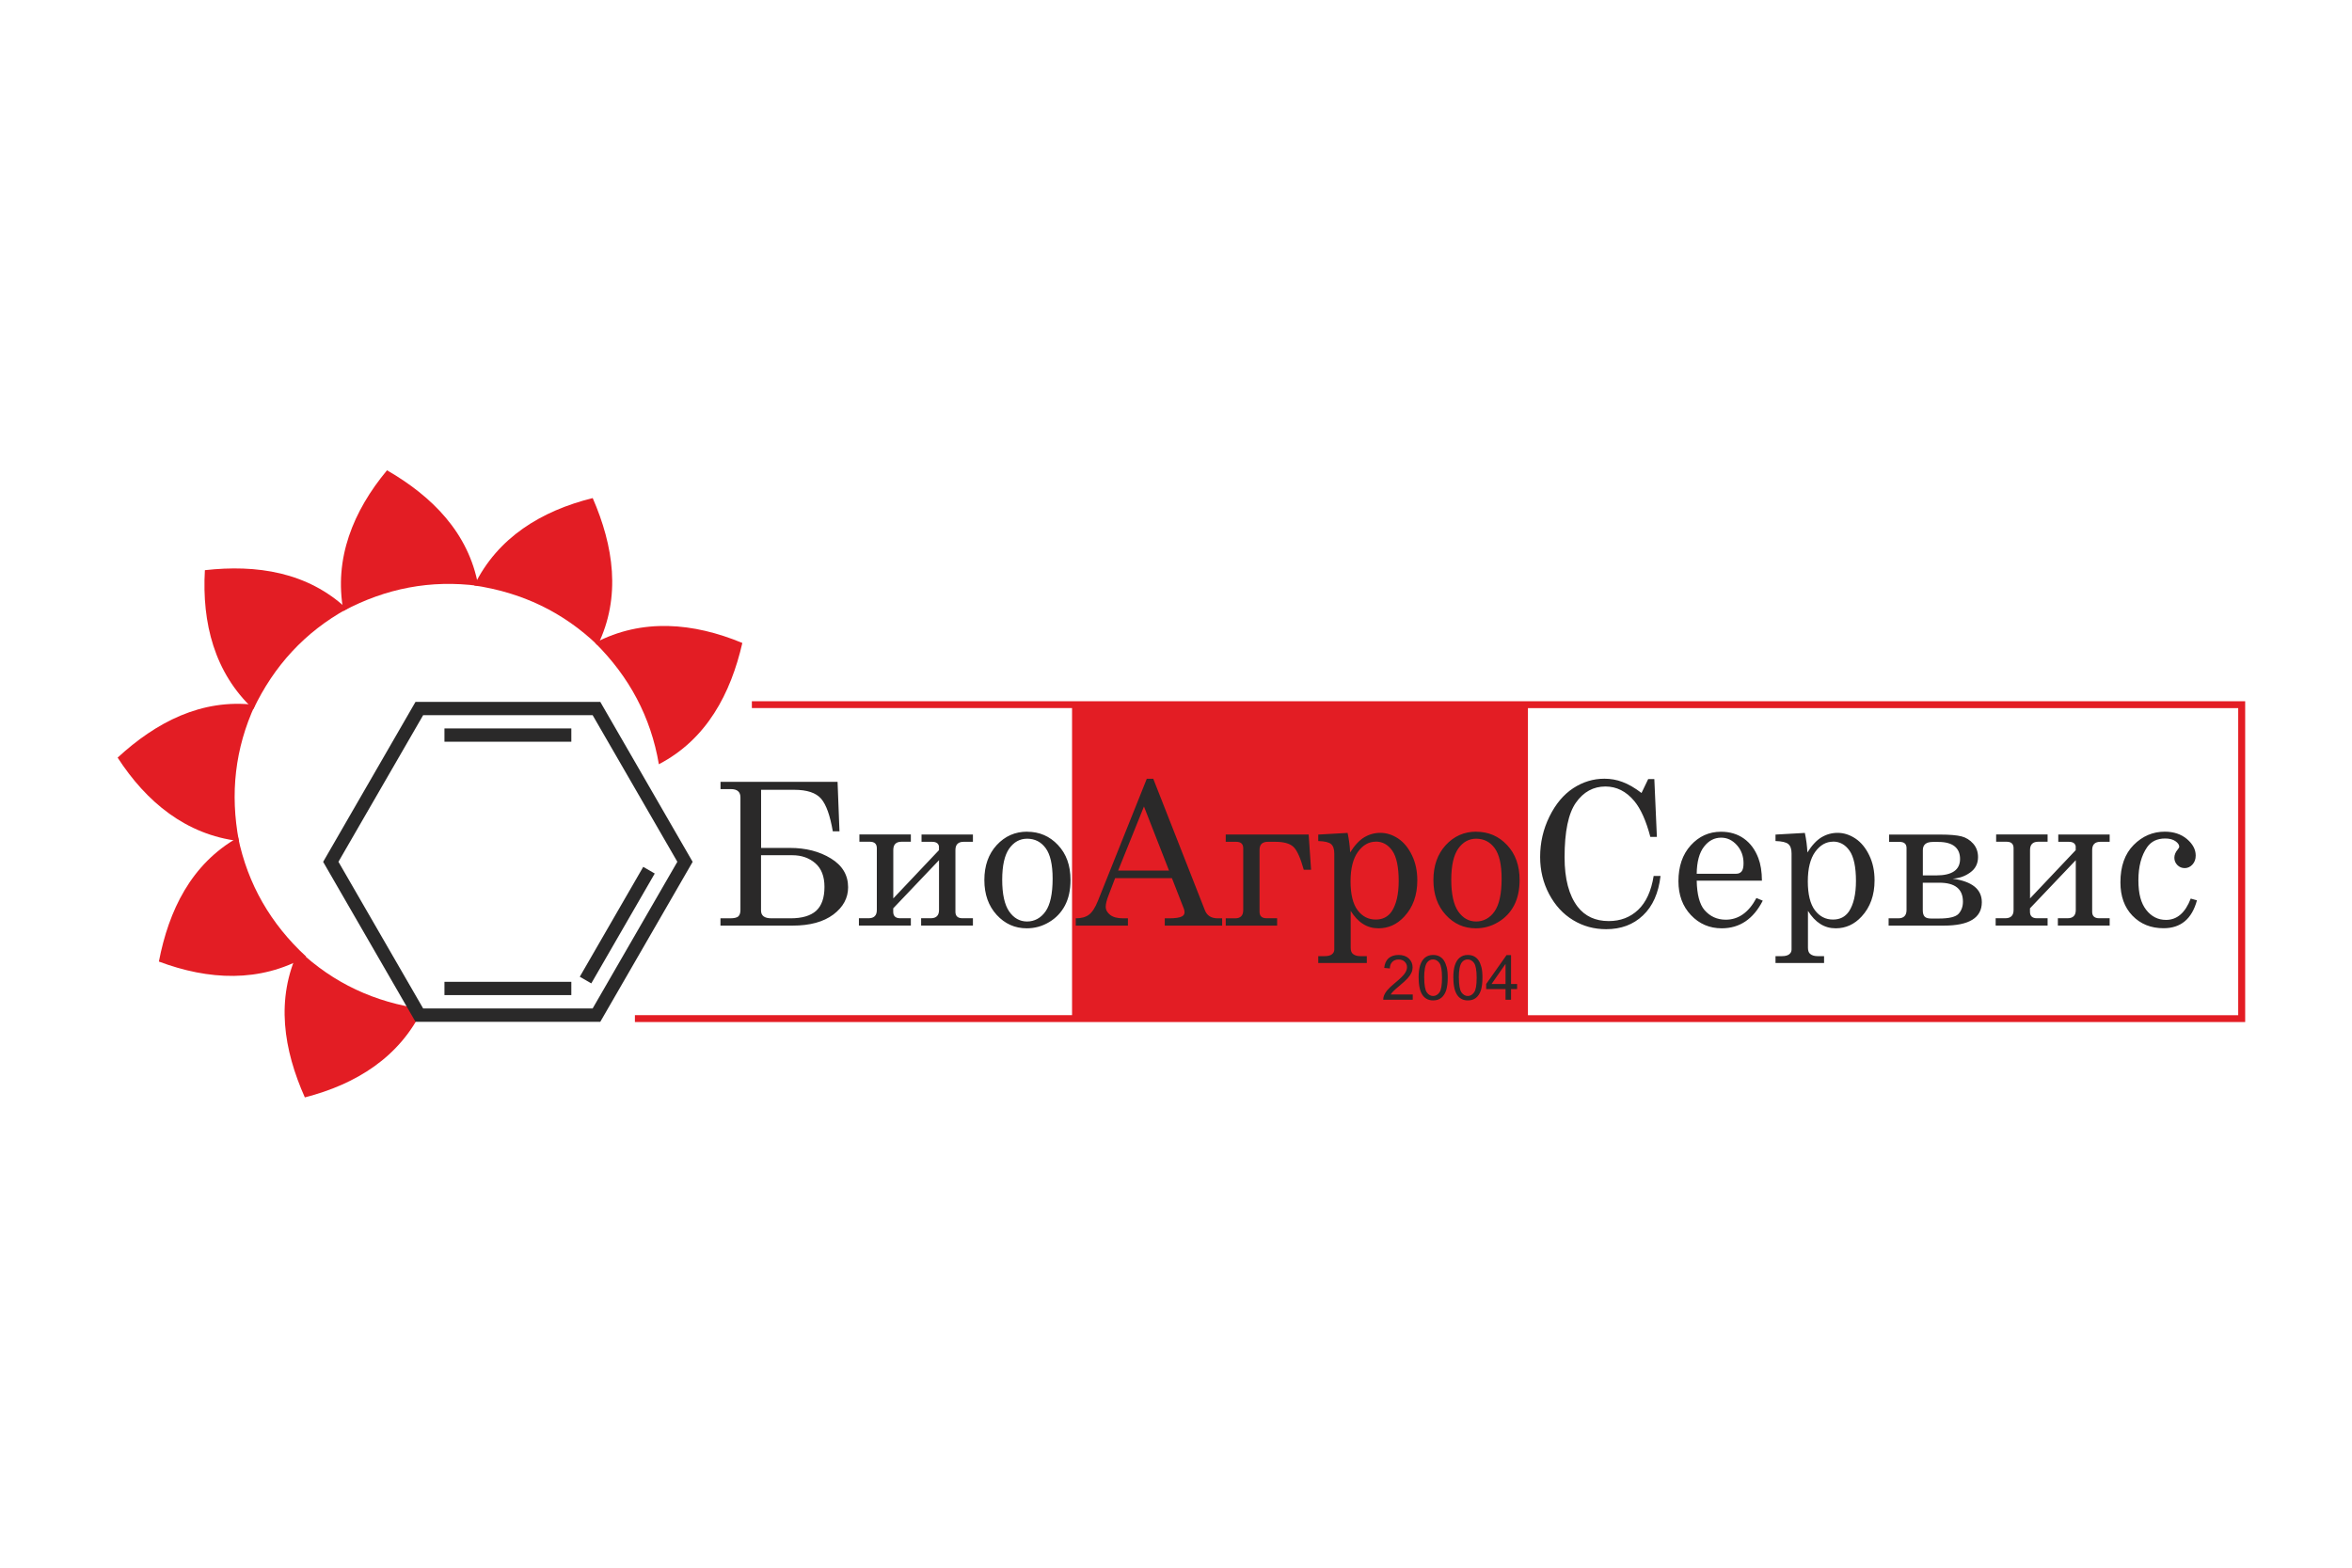 <?xml version="1.0" encoding="UTF-8"?> <svg xmlns="http://www.w3.org/2000/svg" width="180" height="120" viewBox="0 0 180 120" fill="none"><path fill-rule="evenodd" clip-rule="evenodd" d="M116.934 54.204V77.711H171.292V54.204H116.934ZM57.541 53.677H171.825V78.233H48.59V77.706H82.045V54.199H57.541V53.677Z" fill="#E31D24"></path><path fill-rule="evenodd" clip-rule="evenodd" d="M167.649 68.78L168.134 68.917C167.749 70.341 166.895 71.052 165.577 71.052C164.607 71.052 163.816 70.731 163.199 70.093C162.582 69.455 162.277 68.601 162.277 67.541C162.277 66.313 162.614 65.359 163.289 64.679C163.964 63.999 164.76 63.661 165.672 63.661C166.357 63.661 166.921 63.851 167.369 64.225C167.812 64.605 168.039 65.021 168.039 65.485C168.039 65.765 167.96 65.991 167.791 66.176C167.628 66.355 167.427 66.45 167.201 66.45C166.974 66.45 166.789 66.371 166.637 66.218C166.484 66.065 166.405 65.875 166.405 65.659C166.405 65.443 166.489 65.232 166.658 65.032C166.737 64.937 166.779 64.863 166.779 64.811C166.779 64.668 166.684 64.526 166.489 64.389C166.294 64.252 166.03 64.183 165.698 64.183C165.092 64.183 164.633 64.405 164.322 64.847C163.879 65.485 163.653 66.329 163.653 67.378C163.653 68.427 163.853 69.133 164.248 69.645C164.644 70.156 165.155 70.415 165.767 70.415C166.615 70.415 167.243 69.866 167.659 68.78M158.855 65.069V64.779C158.813 64.552 158.639 64.436 158.318 64.436H157.521V63.877H161.454V64.436H160.748C160.326 64.436 160.115 64.647 160.115 65.069V69.792C160.115 70.124 160.294 70.288 160.658 70.288H161.454V70.847H157.49V70.288H158.228C158.65 70.288 158.861 70.077 158.861 69.661V65.844L155.355 69.529V69.792C155.355 70.124 155.534 70.288 155.892 70.288H156.704V70.847H152.729V70.288H153.467C153.889 70.288 154.1 70.077 154.1 69.661V64.927C154.1 64.594 153.921 64.431 153.562 64.431H152.766V63.872H156.704V64.431H155.993C155.571 64.431 155.36 64.642 155.36 65.064V68.77L158.866 65.064L158.855 65.069ZM147.152 67.562V69.671C147.152 69.898 147.199 70.061 147.294 70.161C147.389 70.262 147.552 70.309 147.784 70.309H148.385C149.166 70.309 149.666 70.188 149.888 69.951C150.109 69.708 150.225 69.397 150.225 69.017C150.225 68.053 149.624 67.568 148.417 67.568H147.152V67.562ZM147.152 67.009H148.18C149.398 67.009 150.004 66.587 150.004 65.749C150.004 64.911 149.45 64.447 148.354 64.447H147.916C147.41 64.447 147.157 64.658 147.157 65.074V67.009H147.152ZM144.537 70.852V70.293H145.275C145.697 70.293 145.908 70.077 145.908 69.655V64.916C145.908 64.6 145.728 64.442 145.37 64.442H144.574V63.883H148.496C149.213 63.883 149.756 63.93 150.109 64.02C150.462 64.109 150.763 64.299 151.011 64.579C151.259 64.863 151.38 65.206 151.38 65.607C151.38 66.107 151.179 66.503 150.779 66.787C150.378 67.077 149.935 67.23 149.434 67.257C150.921 67.468 151.67 68.063 151.67 69.06C151.67 70.256 150.7 70.852 148.76 70.852H144.537ZM140.293 64.426C139.75 64.426 139.297 64.684 138.917 65.206C138.543 65.728 138.353 66.482 138.353 67.468C138.353 68.453 138.538 69.202 138.896 69.676C139.26 70.156 139.718 70.388 140.283 70.388C140.81 70.388 141.21 70.183 141.495 69.777C141.854 69.239 142.038 68.459 142.038 67.425C142.038 66.392 141.875 65.575 141.542 65.111C141.216 64.647 140.794 64.42 140.283 64.42L140.293 64.426ZM138.126 63.751C138.237 64.273 138.3 64.774 138.321 65.253C138.664 64.705 139.023 64.32 139.397 64.094C139.776 63.867 140.188 63.751 140.636 63.751C141.11 63.751 141.564 63.898 142.001 64.188C142.433 64.478 142.787 64.911 143.056 65.475C143.33 66.039 143.461 66.677 143.461 67.388C143.461 68.522 143.129 69.45 142.465 70.161C141.917 70.757 141.258 71.058 140.488 71.058C140.051 71.058 139.655 70.947 139.302 70.72C138.954 70.499 138.638 70.161 138.364 69.724V72.544C138.364 72.76 138.416 72.913 138.522 73.008C138.654 73.124 138.843 73.188 139.081 73.188H139.597V73.715H135.881V73.188H136.392C136.629 73.188 136.808 73.14 136.93 73.045C137.051 72.95 137.109 72.829 137.109 72.676V65.338C137.109 64.995 137.03 64.752 136.861 64.61C136.698 64.468 136.371 64.394 135.881 64.378V63.883L138.126 63.756V63.751ZM129.85 66.882H132.87C133.05 66.882 133.187 66.824 133.287 66.703C133.387 66.582 133.434 66.371 133.434 66.081C133.434 65.533 133.266 65.074 132.923 64.689C132.58 64.31 132.185 64.12 131.721 64.12C131.204 64.12 130.767 64.347 130.408 64.811C130.05 65.274 129.86 65.965 129.85 66.888V66.882ZM134.842 67.409H129.85C129.871 68.469 130.071 69.223 130.445 69.661C130.872 70.151 131.415 70.399 132.074 70.399C133.044 70.399 133.83 69.845 134.42 68.738L134.905 68.944C134.183 70.356 133.134 71.058 131.763 71.058C130.83 71.058 130.045 70.72 129.407 70.046C128.769 69.371 128.452 68.506 128.452 67.452C128.452 66.323 128.763 65.406 129.391 64.71C130.023 64.014 130.793 63.666 131.71 63.666C132.385 63.666 132.97 63.84 133.461 64.188C133.951 64.536 134.32 65.032 134.568 65.686C134.742 66.139 134.837 66.719 134.842 67.409ZM125.627 60.699L126.138 59.633H126.607L126.802 64.062H126.302C125.975 62.818 125.563 61.9 125.068 61.31C124.451 60.572 123.718 60.203 122.864 60.203C121.942 60.203 121.188 60.614 120.608 61.437C120.028 62.259 119.738 63.656 119.738 65.617C119.738 67.272 120.07 68.532 120.734 69.402C121.299 70.135 122.095 70.504 123.117 70.504C124.014 70.504 124.762 70.219 125.368 69.645C125.975 69.07 126.37 68.206 126.555 67.051H127.082C126.929 68.364 126.481 69.371 125.737 70.072C124.994 70.778 124.056 71.126 122.922 71.126C122.005 71.126 121.161 70.9 120.397 70.436C119.627 69.972 119.016 69.307 118.557 68.443C118.099 67.578 117.867 66.629 117.867 65.596C117.867 64.499 118.104 63.471 118.578 62.507C119.053 61.542 119.659 60.82 120.397 60.335C121.135 59.85 121.936 59.607 122.785 59.607C123.26 59.607 123.724 59.686 124.166 59.855C124.615 60.018 125.1 60.298 125.627 60.699ZM112.974 64.199C112.415 64.199 111.962 64.452 111.604 64.953C111.25 65.454 111.066 66.25 111.066 67.341C111.066 68.432 111.245 69.255 111.598 69.766C111.952 70.277 112.41 70.536 112.969 70.536C113.528 70.536 114.023 70.277 114.377 69.766C114.735 69.255 114.92 68.422 114.92 67.257C114.92 66.181 114.74 65.401 114.387 64.921C114.034 64.442 113.559 64.199 112.969 64.199H112.974ZM112.974 63.666C113.913 63.666 114.698 64.004 115.336 64.684C115.974 65.359 116.296 66.25 116.296 67.357C116.296 68.121 116.153 68.77 115.869 69.313C115.584 69.85 115.178 70.277 114.651 70.588C114.124 70.905 113.554 71.058 112.943 71.058C112.036 71.058 111.271 70.715 110.644 70.03C110.017 69.344 109.7 68.459 109.7 67.362C109.7 66.266 110.017 65.375 110.644 64.689C111.277 64.004 112.052 63.661 112.974 63.661V63.666ZM105.298 64.426C104.755 64.426 104.302 64.684 103.923 65.206C103.548 65.728 103.358 66.482 103.358 67.468C103.358 68.453 103.543 69.202 103.901 69.676C104.265 70.156 104.724 70.388 105.288 70.388C105.815 70.388 106.216 70.183 106.5 69.777C106.859 69.239 107.043 68.459 107.043 67.425C107.043 66.392 106.88 65.575 106.548 65.111C106.221 64.647 105.799 64.42 105.288 64.42L105.298 64.426ZM103.132 63.751C103.242 64.273 103.306 64.774 103.327 65.253C103.669 64.705 104.028 64.32 104.402 64.094C104.782 63.867 105.193 63.751 105.641 63.751C106.116 63.751 106.569 63.898 107.007 64.188C107.439 64.478 107.792 64.911 108.061 65.475C108.335 66.039 108.467 66.677 108.467 67.388C108.467 68.522 108.135 69.45 107.47 70.161C106.922 70.757 106.263 71.058 105.494 71.058C105.056 71.058 104.661 70.947 104.307 70.72C103.954 70.499 103.643 70.161 103.369 69.724V72.544C103.369 72.76 103.422 72.913 103.527 73.008C103.659 73.124 103.849 73.188 104.086 73.188H104.603V73.715H100.886V73.188H101.397C101.635 73.188 101.814 73.14 101.935 73.045C102.056 72.95 102.114 72.829 102.114 72.676V65.338C102.114 64.995 102.035 64.752 101.866 64.61C101.703 64.468 101.376 64.394 100.886 64.378V63.883L103.132 63.756V63.751ZM97.739 70.293V70.852H93.806V70.293H94.528C94.939 70.293 95.145 70.082 95.145 69.666V64.932C95.145 64.6 94.966 64.436 94.602 64.436H93.806V63.877H100.153L100.338 66.577H99.779C99.52 65.654 99.257 65.069 98.978 64.816C98.703 64.563 98.245 64.436 97.596 64.436H97.032C96.605 64.436 96.394 64.642 96.394 65.053V69.792C96.394 70.124 96.573 70.288 96.937 70.288H97.733L97.739 70.293ZM87.548 61.732L85.571 66.64H89.467L87.548 61.732ZM87.764 59.612H88.26L92.214 69.682C92.372 70.088 92.699 70.293 93.189 70.293H93.532V70.852H89.14V70.293H89.488C89.947 70.293 90.268 70.246 90.458 70.146C90.59 70.077 90.653 69.966 90.653 69.824C90.653 69.74 90.637 69.65 90.6 69.555L89.689 67.22H85.339L84.828 68.559C84.691 68.912 84.622 69.197 84.622 69.408C84.622 69.65 84.738 69.856 84.965 70.035C85.192 70.209 85.518 70.293 85.951 70.293H86.32V70.852H82.329V70.293C82.756 70.293 83.093 70.204 83.341 70.014C83.589 69.829 83.816 69.476 84.026 68.954L87.764 59.612ZM78.607 64.199C78.048 64.199 77.595 64.452 77.236 64.953C76.883 65.454 76.699 66.25 76.699 67.341C76.699 68.432 76.878 69.255 77.231 69.766C77.584 70.277 78.043 70.536 78.602 70.536C79.161 70.536 79.656 70.277 80.015 69.766C80.373 69.255 80.558 68.422 80.558 67.257C80.558 66.181 80.378 65.401 80.025 64.921C79.672 64.442 79.198 64.199 78.607 64.199ZM78.607 63.666C79.545 63.666 80.331 64.004 80.969 64.684C81.607 65.359 81.928 66.25 81.928 67.357C81.928 68.121 81.786 68.77 81.501 69.313C81.217 69.85 80.811 70.277 80.284 70.588C79.756 70.905 79.187 71.058 78.575 71.058C77.669 71.058 76.904 70.715 76.277 70.03C75.65 69.344 75.333 68.459 75.333 67.362C75.333 66.266 75.65 65.375 76.277 64.689C76.909 64.004 77.684 63.661 78.607 63.661V63.666ZM71.859 65.069V64.779C71.817 64.552 71.643 64.436 71.321 64.436H70.525V63.877H74.458V64.436H73.752C73.33 64.436 73.119 64.647 73.119 65.069V69.792C73.119 70.124 73.298 70.288 73.662 70.288H74.458V70.847H70.494V70.288H71.232C71.653 70.288 71.864 70.077 71.864 69.661V65.844L68.359 69.529V69.792C68.359 70.124 68.538 70.288 68.896 70.288H69.708V70.847H65.733V70.288H66.471C66.893 70.288 67.104 70.077 67.104 69.661V64.927C67.104 64.594 66.925 64.431 66.566 64.431H65.77V63.872H69.708V64.431H68.996C68.575 64.431 68.364 64.642 68.364 65.064V68.77L71.87 65.064L71.859 65.069ZM58.242 65.464V69.698C58.242 70.093 58.505 70.293 59.038 70.293H60.509C61.373 70.293 62.027 70.103 62.454 69.724C62.881 69.339 63.097 68.728 63.097 67.884C63.097 67.088 62.865 66.482 62.396 66.076C61.927 65.67 61.342 65.464 60.641 65.464H58.247H58.242ZM55.137 70.852V70.293H55.88C56.196 70.293 56.407 70.24 56.513 70.14C56.613 70.035 56.666 69.877 56.666 69.661V61.036C56.666 60.614 56.423 60.403 55.938 60.403H55.142V59.844H64.099L64.246 63.635H63.735C63.529 62.433 63.234 61.595 62.844 61.141C62.449 60.683 61.763 60.456 60.772 60.456H58.247V64.905H60.456C61.674 64.905 62.718 65.174 63.593 65.712C64.468 66.25 64.906 66.983 64.906 67.916C64.906 68.738 64.531 69.434 63.777 70.003C63.023 70.567 61.985 70.852 60.656 70.852H55.142H55.137Z" fill="#2A2929"></path><path fill-rule="evenodd" clip-rule="evenodd" d="M115.219 75.323V73.784L114.149 75.323H115.219ZM115.219 76.525V75.708H113.737V75.323L115.298 73.109H115.641V75.323H116.105V75.708H115.641V76.525H115.219ZM111.65 74.843C111.65 75.402 111.718 75.776 111.845 75.961C111.977 76.145 112.14 76.24 112.33 76.24C112.52 76.24 112.683 76.145 112.815 75.961C112.947 75.776 113.01 75.402 113.01 74.843C113.01 74.284 112.941 73.905 112.815 73.72C112.683 73.536 112.52 73.441 112.325 73.441C112.13 73.441 111.977 73.525 111.861 73.683C111.718 73.889 111.645 74.274 111.645 74.838L111.65 74.843ZM111.223 74.843C111.223 74.437 111.265 74.116 111.349 73.868C111.434 73.62 111.555 73.43 111.718 73.299C111.882 73.167 112.087 73.098 112.335 73.098C112.52 73.098 112.678 73.135 112.82 73.209C112.957 73.283 113.073 73.388 113.163 73.525C113.252 73.662 113.321 73.836 113.374 74.031C113.426 74.232 113.453 74.501 113.453 74.838C113.453 75.239 113.411 75.56 113.332 75.808C113.247 76.056 113.126 76.245 112.963 76.377C112.799 76.509 112.593 76.578 112.34 76.578C112.014 76.578 111.75 76.462 111.565 76.224C111.339 75.94 111.228 75.476 111.228 74.838L111.223 74.843ZM108.998 74.843C108.998 75.402 109.067 75.776 109.193 75.961C109.325 76.145 109.488 76.24 109.678 76.24C109.868 76.24 110.031 76.145 110.163 75.961C110.295 75.776 110.358 75.402 110.358 74.843C110.358 74.284 110.295 73.905 110.163 73.72C110.031 73.536 109.868 73.441 109.673 73.441C109.478 73.441 109.325 73.525 109.209 73.683C109.067 73.889 108.993 74.274 108.993 74.838L108.998 74.843ZM108.566 74.843C108.566 74.437 108.608 74.116 108.692 73.868C108.777 73.62 108.898 73.43 109.061 73.299C109.225 73.167 109.43 73.098 109.678 73.098C109.863 73.098 110.021 73.135 110.163 73.209C110.3 73.283 110.416 73.388 110.506 73.525C110.595 73.662 110.664 73.836 110.717 74.031C110.769 74.232 110.796 74.501 110.796 74.838C110.796 75.239 110.754 75.56 110.675 75.808C110.59 76.056 110.469 76.245 110.306 76.377C110.142 76.509 109.936 76.578 109.683 76.578C109.357 76.578 109.098 76.462 108.908 76.224C108.682 75.94 108.571 75.476 108.571 74.838L108.566 74.843ZM108.118 76.124V76.525H105.861C105.861 76.425 105.872 76.325 105.909 76.235C105.967 76.082 106.056 75.929 106.183 75.781C106.309 75.634 106.494 75.46 106.731 75.265C107.1 74.959 107.353 74.722 107.485 74.543C107.617 74.363 107.68 74.195 107.68 74.037C107.68 73.868 107.622 73.731 107.501 73.615C107.38 73.499 107.227 73.446 107.037 73.446C106.837 73.446 106.673 73.504 106.552 73.631C106.431 73.752 106.367 73.921 106.367 74.131L105.935 74.089C105.967 73.768 106.077 73.52 106.267 73.351C106.457 73.183 106.721 73.098 107.042 73.098C107.364 73.098 107.627 73.188 107.822 73.372C108.012 73.557 108.107 73.778 108.107 74.047C108.107 74.184 108.081 74.316 108.023 74.448C107.965 74.579 107.875 74.717 107.743 74.864C107.612 75.012 107.401 75.212 107.095 75.465C106.842 75.676 106.684 75.818 106.61 75.897C106.536 75.971 106.478 76.05 106.431 76.124H108.107H108.118Z" fill="#2A2929"></path><path fill-rule="evenodd" clip-rule="evenodd" d="M56.812 49.216C55.921 53.091 54.092 56.586 50.423 58.5C49.811 54.883 48.156 51.799 45.541 49.206C49.152 47.313 53.069 47.661 56.812 49.216Z" fill="#E31D24"></path><path fill-rule="evenodd" clip-rule="evenodd" d="M45.362 38.13C46.949 41.779 47.556 45.675 45.742 49.391C43.101 46.85 39.938 45.348 36.295 44.815C38.077 41.146 41.43 39.1 45.362 38.125" fill="#E31D24"></path><path fill-rule="evenodd" clip-rule="evenodd" d="M29.623 36C33.066 37.993 35.865 40.776 36.603 44.846C32.971 44.366 29.528 45.031 26.281 46.765C25.543 42.753 27.029 39.116 29.618 36" fill="#E31D24"></path><path fill-rule="evenodd" clip-rule="evenodd" d="M15.68 43.645C19.633 43.202 23.535 43.776 26.55 46.607C23.34 48.379 20.972 50.957 19.391 54.283C16.412 51.5 15.447 47.688 15.68 43.645Z" fill="#E31D24"></path><path fill-rule="evenodd" clip-rule="evenodd" d="M9 57.994C11.926 55.3 15.416 53.455 19.523 53.956C17.983 57.282 17.598 60.762 18.284 64.378C14.235 63.893 11.204 61.394 9 57.989" fill="#E31D24"></path><path fill-rule="evenodd" clip-rule="evenodd" d="M12.16 73.599C12.914 69.693 14.622 66.139 18.223 64.099C18.961 67.689 20.722 70.721 23.426 73.22C19.883 75.233 15.956 75.028 12.16 73.604" fill="#E31D24"></path><path fill-rule="evenodd" clip-rule="evenodd" d="M23.329 84C21.711 80.368 21.068 76.477 22.855 72.739C25.517 75.259 28.696 76.735 32.344 77.231C30.594 80.916 27.257 82.993 23.334 84" fill="#E31D24"></path><path fill-rule="evenodd" clip-rule="evenodd" d="M32.385 54.742L25.901 65.966L32.385 77.195H45.354L51.838 65.966L45.354 54.742H32.385ZM31.8 53.724H45.939L53.009 65.971L45.939 78.217H31.8L24.73 65.971L31.8 53.724Z" fill="#2A2929"></path><path d="M43.724 55.758H34.014V56.776H43.724V55.758Z" fill="#2A2929"></path><path d="M43.724 75.154H34.014V76.171H43.724V75.154Z" fill="#2A2929"></path><path d="M49.227 66.355L44.371 74.765L45.252 75.274L50.108 66.864L49.227 66.355Z" fill="#2A2929"></path></svg> 